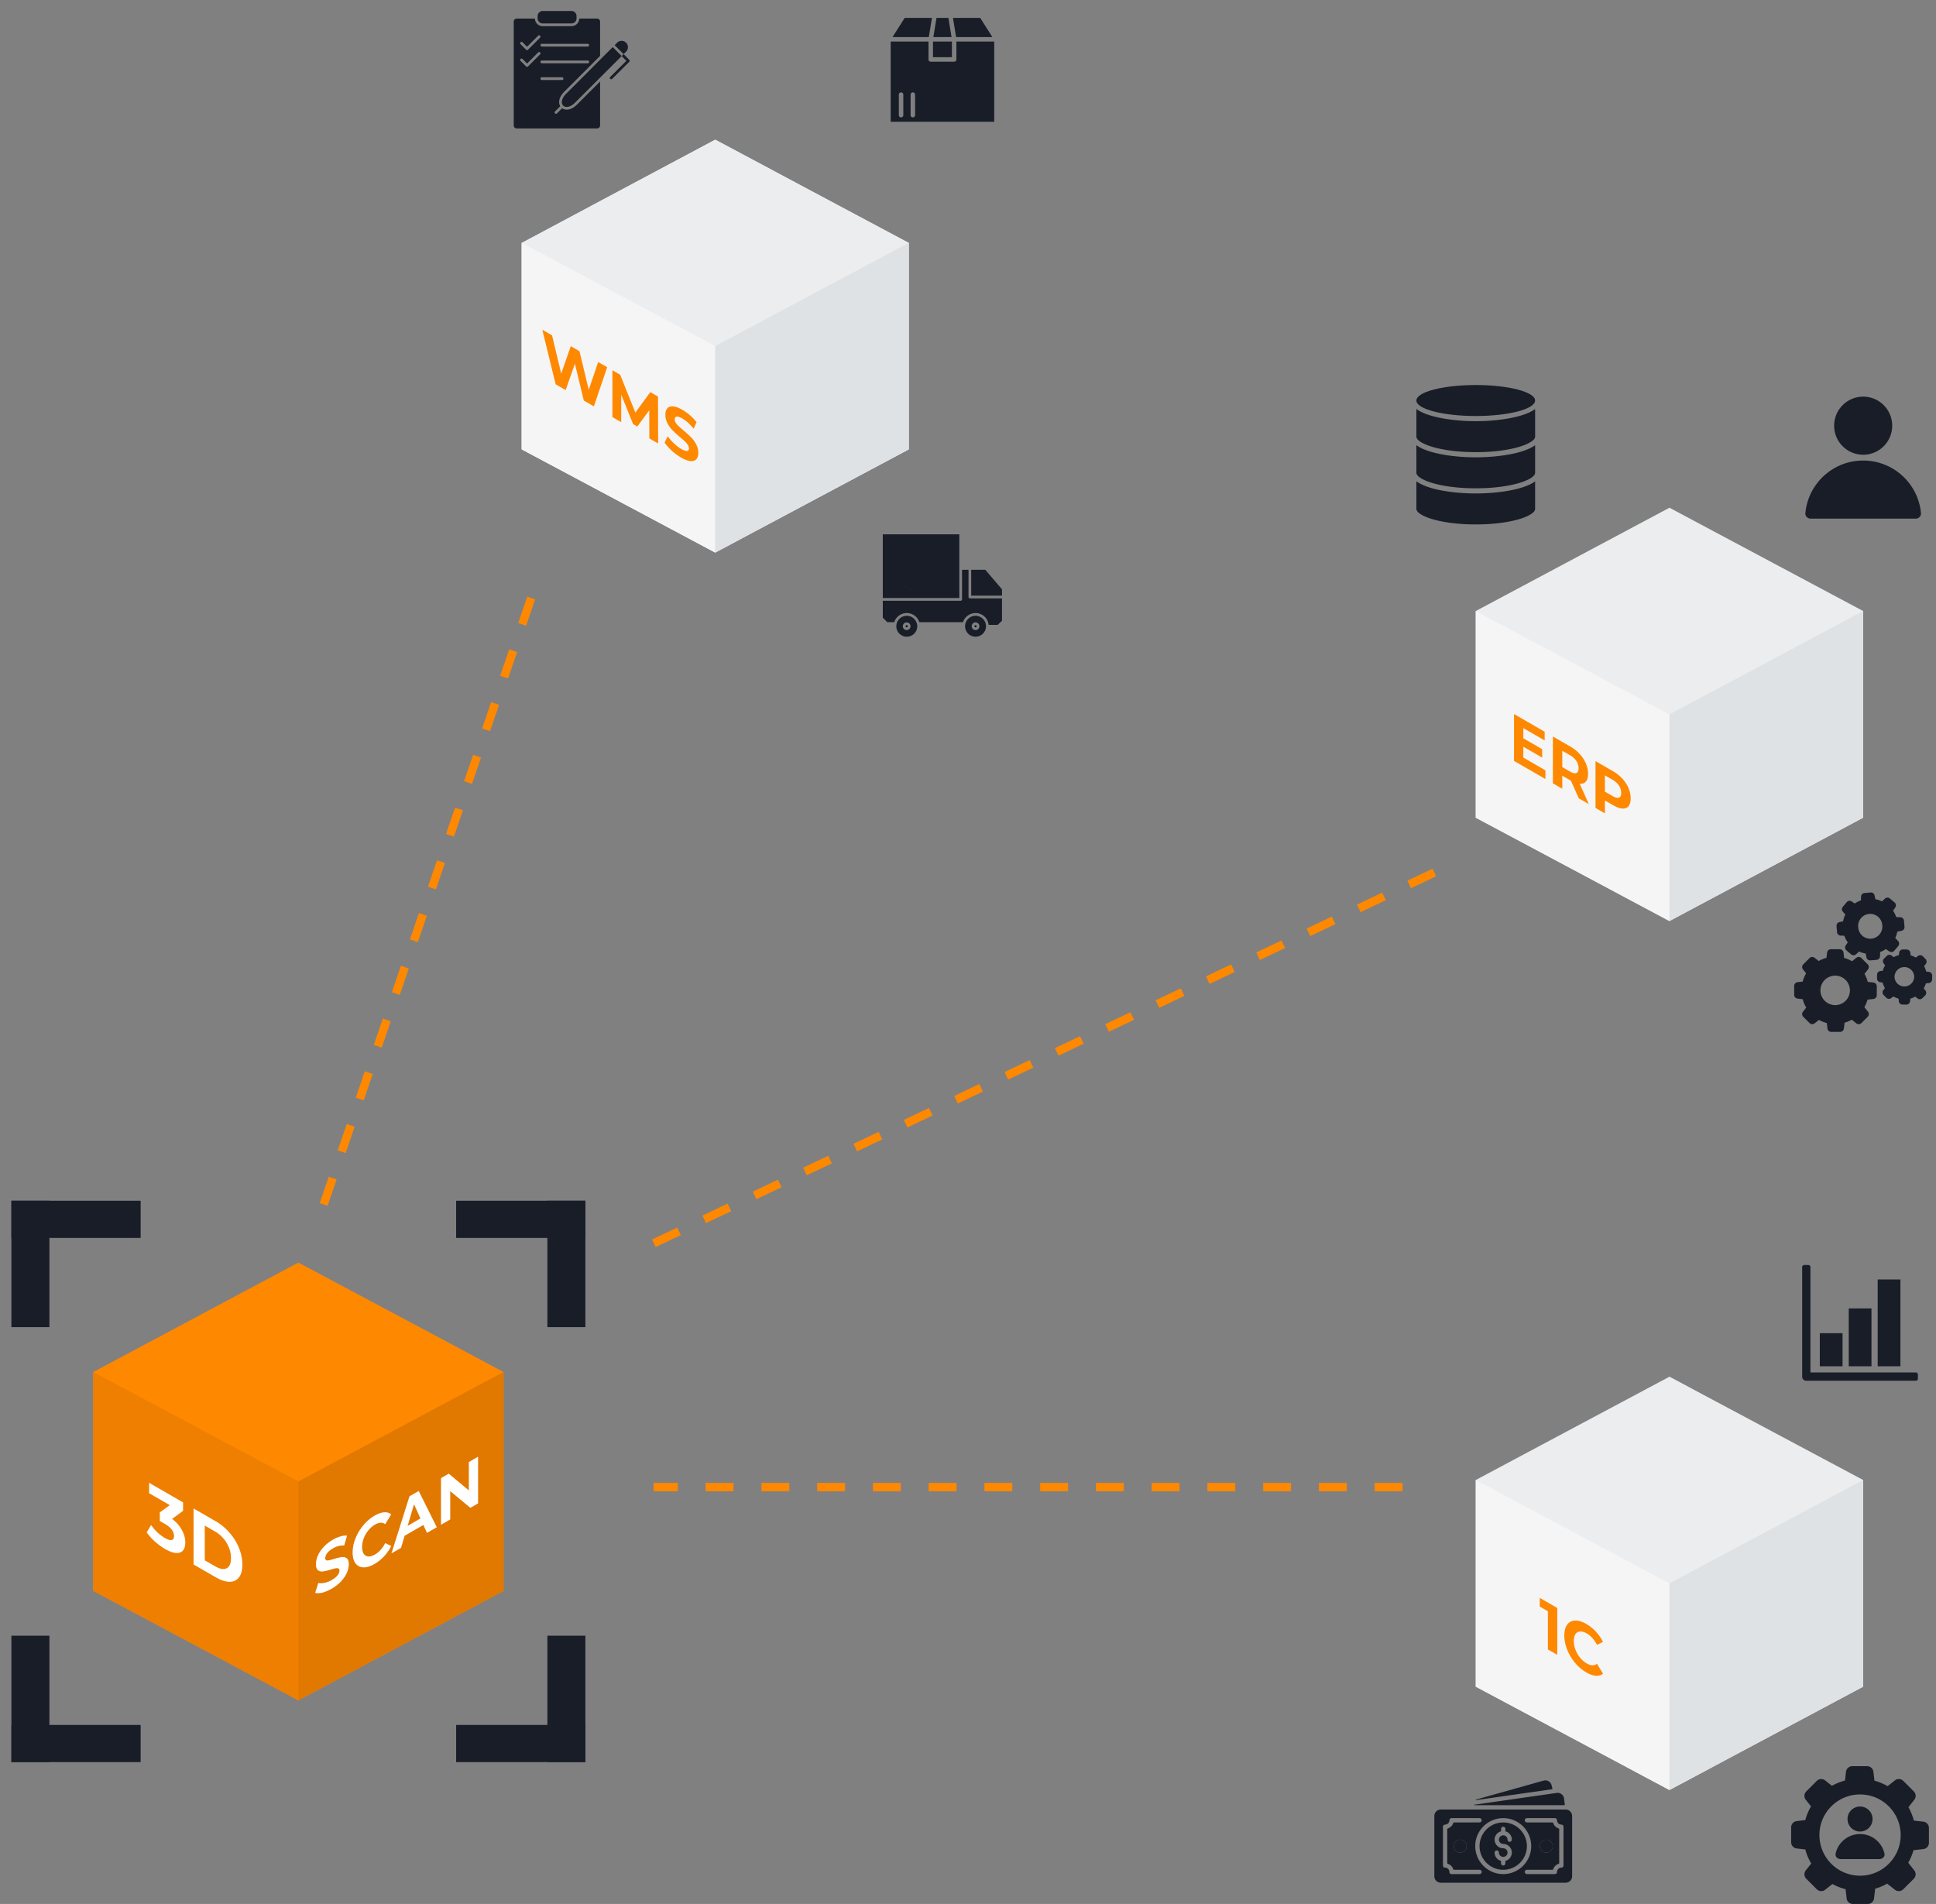 <?xml version="1.0" encoding="UTF-8"?> <svg xmlns="http://www.w3.org/2000/svg" width="548" height="539" viewBox="0 0 548 539" fill="none"><rect x="0" y="0" width="548" height="539" fill="#808080" stroke="none"/> <path d="M142.532 388.408v61.959l-58.068 30.98-58.067-30.98v-61.959l58.067-30.98 58.068 30.98z" fill="#FF8801"></path> <path d="M84.464 419.387v61.96l-58.068-30.98v-61.959l58.068 30.979z" fill="#EF7F00"></path> <path d="M142.531 388.408v61.959l-58.068 30.98v-61.96l58.068-30.979z" fill="#E17800"></path> <path d="M48.726 429.993c1.203.922 2.126 1.975 2.767 3.161.64 1.171.961 2.353.961 3.547 0 .921-.21 1.654-.628 2.197-.418.529-1.06.778-1.923.748-.85-.022-1.897-.393-3.14-1.11a17.813 17.813 0 01-2.865-2.085 16.177 16.177 0 01-2.374-2.64l1.236-2.096a13.679 13.679 0 001.806 2.108c.693.642 1.4 1.17 2.119 1.586.798.461 1.426.649 1.884.566.458-.098.687-.472.687-1.121 0-1.299-.857-2.444-2.571-3.433l-1.452-.839v-2.424l2.826-2.062-5.848-3.376v-2.946l9.615 5.551v2.38l-3.1 2.288zm6.06-2.959l6.24 3.603a15.203 15.203 0 013.944 3.274 15.051 15.051 0 012.669 4.305c.641 1.564.962 3.139.962 4.725 0 1.586-.321 2.791-.962 3.614-.628.831-1.518 1.246-2.669 1.246-1.138-.007-2.453-.441-3.944-1.303l-6.24-3.602v-15.862zm6.083 16.36c1.373.793 2.466.986 3.277.578.824-.416 1.236-1.379 1.236-2.889 0-1.511-.412-2.942-1.236-4.294a8.983 8.983 0 00-3.277-3.229l-2.904-1.677v9.834l2.904 1.677zm33.001 6.371c-.905.522-1.783.891-2.633 1.105-.84.195-1.516.214-2.028.056l.9-2.823c.49.133 1.073.129 1.75-.009a6.797 6.797 0 002.027-.793c.752-.434 1.308-.881 1.668-1.341.36-.472.54-.922.54-1.35 0-.315-.11-.51-.328-.585-.207-.095-.48-.107-.817-.038a13.11 13.11 0 00-1.341.359c-.872.264-1.586.437-2.142.519-.556.082-1.036-.025-1.44-.321-.392-.302-.588-.894-.588-1.775 0-.768.18-1.564.54-2.389.36-.837.899-1.646 1.618-2.426.73-.787 1.62-1.483 2.666-2.087a9.674 9.674 0 012.142-.934c.698-.202 1.309-.265 1.832-.189l-.818 2.794c-1.057-.081-2.115.183-3.172.793-.742.428-1.292.885-1.652 1.369-.349.479-.523.945-.523 1.398 0 .453.201.676.605.67.414-.025 1.04-.173 1.88-.444.873-.264 1.587-.437 2.143-.519.556-.082 1.03.022 1.422.312.404.283.605.865.605 1.746 0 .756-.185 1.555-.556 2.398-.36.825-.904 1.631-1.635 2.418-.73.786-1.619 1.482-2.665 2.086zm12.145-7.012c-1.167.673-2.224.994-3.173.963-.937-.05-1.679-.434-2.224-1.152-.534-.736-.801-1.759-.801-3.068 0-1.31.267-2.635.801-3.975a13.71 13.71 0 012.224-3.72c.949-1.139 2.012-2.049 3.189-2.729.992-.573 1.886-.887 2.682-.944.807-.063 1.483.126 2.028.567l-1.701 2.794c-.774-.585-1.733-.547-2.878.114a6.833 6.833 0 00-1.897 1.642 8.019 8.019 0 00-1.308 2.247 6.992 6.992 0 00-.458 2.455c0 .818.153 1.461.458 1.926.316.46.752.712 1.308.756.556.031 1.188-.158 1.897-.567 1.145-.661 2.104-1.737 2.878-3.229l1.701.831a12.596 12.596 0 01-2.028 2.927 11.583 11.583 0 01-2.698 2.162zm13.83-11.044l-5.315 3.068-1.014 3.418-2.714 1.568 5.102-16.164 2.616-1.511 5.119 10.263-2.78 1.605-1.014-2.247zm-.834-1.841l-1.815-4.013-1.815 6.109 3.63-2.096zm16.314-17.482v13.218l-2.175 1.256-5.707-4.731v8.026l-2.616 1.51v-13.218l2.191-1.265 5.691 4.74v-8.025l2.616-1.511z" fill="#fff"></path> <path fill="#181D27" d="M3.229 339.932h10.759v35.781H3.229z"></path> <path fill="#181D27" d="M3.228 350.456v-10.524H39.81v10.524zm162.469-10.524v10.524h-36.582v-10.524z"></path> <path fill="#181D27" d="M154.938 339.932h10.759v35.781h-10.759zM3.23 498.843h10.758v-35.781H3.23z"></path> <path fill="#181D27" d="M3.228 488.319v10.524H39.81v-10.524zm162.469 10.524v-10.524h-36.582v10.524z"></path> <path fill="#181D27" d="M154.938 498.843h10.759v-35.781h-10.759z"></path> <path d="M527.386 172.983v58.506l-54.831 29.253-54.832-29.253v-58.506l54.832-29.253 54.831 29.253z" fill="#EBEDEF"></path> <path d="M472.554 202.236v58.506l-54.831-29.253v-58.506l54.831 29.253z" fill="#F5F5F5"></path> <path d="M527.385 172.983v58.506l-54.831 29.253v-58.506l54.831-29.253z" fill="#DFE2E4"></path> <path d="M437.442 218.073v2.462l-8.89-5.135v-13.261l8.677 5.013v2.462l-6.036-3.486v2.879l5.331 3.079v2.387l-5.331-3.079v3.069l6.249 3.61zm9.431 7.909l-2.215-4.973-.131-.076-2.313-1.335v3.693l-2.657-1.534v-13.261l4.97 2.871a10.882 10.882 0 012.641 2.113 9.417 9.417 0 011.739 2.671c.404.954.607 1.923.607 2.908 0 .985-.208 1.718-.624 2.197-.404.474-.984.682-1.738.625l2.575 5.75-2.854-1.649zm-.049-8.477a3.68 3.68 0 00-.624-2.065c-.415-.644-1.022-1.197-1.821-1.658l-2.165-1.25v4.622l2.165 1.251c.799.461 1.406.609 1.821.445.416-.164.624-.612.624-1.345zm9.766.829a10.882 10.882 0 012.641 2.113 9.417 9.417 0 011.738 2.672 7.37 7.37 0 01.607 2.907c0 .973-.202 1.709-.607 2.207-.404.486-.984.707-1.738.663-.744-.051-1.624-.37-2.641-.957l-2.313-1.336v3.656l-2.658-1.535v-13.26l4.971 2.87zm-.148 7.019c.798.461 1.405.616 1.821.464.415-.164.623-.612.623-1.344 0-.746-.208-1.434-.623-2.065-.416-.645-1.023-1.197-1.821-1.658l-2.165-1.251v4.603l2.165 1.251z" fill="#FF8801"></path> <g clip-path="url(#clip0_2447_2976)" fill="#181D27"> <path d="M522.117 289.528a9.592 9.592 0 002.039-.859l1.308 1.037a1.073 1.073 0 001.422-.08l1.785-1.787c.386-.385.419-.995.081-1.422l-1.028-1.3a9.47 9.47 0 00.897-2.121l1.671-.195a1.07 1.07 0 00.948-1.062v-2.528c0-.542-.406-.999-.948-1.063l-1.612-.186a9.526 9.526 0 00-.918-2.273l.994-1.258a1.073 1.073 0 00-.08-1.422l-1.786-1.787a1.068 1.068 0 00-1.422-.08l-1.24.978a9.301 9.301 0 00-2.234-.936l-.174-1.507a1.07 1.07 0 00-1.062-.949h-2.526a1.07 1.07 0 00-1.062.949l-.174 1.486a9.398 9.398 0 00-2.209.897l-1.155-.914a1.073 1.073 0 00-1.422.08l-1.782 1.783a1.07 1.07 0 00-.08 1.422l.889 1.122a9.398 9.398 0 00-.974 2.324l-1.451.17a1.07 1.07 0 00-.948 1.062v2.528c0 .542.406.999.948 1.063l1.451.169a9.388 9.388 0 001.008 2.383l-.923 1.165c-.338.427-.3 1.037.08 1.422l1.786 1.787c.385.385.995.419 1.422.08l1.232-.973a9.218 9.218 0 002.23.88l.177 1.558c.064.542.521.948 1.063.948h2.526a1.07 1.07 0 001.062-.948l.191-1.643zm-6.835-9.157a4.184 4.184 0 014.177-4.179 4.184 4.184 0 014.177 4.179 4.184 4.184 0 01-4.177 4.179 4.184 4.184 0 01-4.177-4.179z"></path> <path d="M522.738 255.384l-1.125 1.333a1.055 1.055 0 00.038 1.406l.689.737a7.594 7.594 0 00-.634 1.964l-1.016.207a1.064 1.064 0 00-.846 1.127l.148 1.74a1.06 1.06 0 001.02.969l1.032.034c.241.669.571 1.3.986 1.876l-.584.88a1.059 1.059 0 00.199 1.393l1.342 1.126c.41.347 1.015.33 1.404-.038l.821-.77a7.926 7.926 0 001.879.567l.225 1.101c.105.525.592.889 1.125.846l1.739-.148a1.06 1.06 0 00.97-1.02l.038-1.19a7.775 7.775 0 001.608-.842l1.003.664a1.056 1.056 0 001.392-.199l1.125-1.333a1.056 1.056 0 00-.038-1.406l-.816-.872a7.694 7.694 0 00.584-1.791l1.193-.241c.525-.106.889-.593.846-1.126l-.148-1.74a1.06 1.06 0 00-1.02-.97l-1.168-.038a7.848 7.848 0 00-.905-1.791l.635-.961a1.06 1.06 0 00-.199-1.393l-1.333-1.126a1.055 1.055 0 00-1.405.038l-.821.775a7.631 7.631 0 00-1.888-.61l-.215-1.058a1.065 1.065 0 00-1.126-.847l-1.739.148a1.06 1.06 0 00-.969 1.021l-.034 1.062a7.735 7.735 0 00-1.744.885l-.871-.58a1.052 1.052 0 00-1.397.191zm10.055 6.558a3.42 3.42 0 11-6.813.576 3.42 3.42 0 116.813-.576zm4.68 21.498c.055.534.503.945 1.041.949l1.071.012c.537.009.994-.389 1.062-.922l.101-.788a6.036 6.036 0 001.367-.559l.626.508c.419.339 1.02.314 1.405-.063l.766-.75c.385-.376.428-.978.098-1.405l-.487-.631c.262-.445.47-.914.614-1.406l.812-.084c.533-.055.944-.504.948-1.042l.013-1.071a1.056 1.056 0 00-.923-1.063l-.77-.097a6.38 6.38 0 00-.592-1.524l.478-.593a1.055 1.055 0 00-.064-1.405l-.749-.767a1.057 1.057 0 00-1.405-.097l-.588.453a6.186 6.186 0 00-1.481-.644l-.072-.702a1.058 1.058 0 00-1.041-.949l-1.071-.012a1.054 1.054 0 00-1.062.923l-.089.685a6.421 6.421 0 00-1.481.58l-.524-.427a1.055 1.055 0 00-1.405.063l-.766.75a1.057 1.057 0 00-.098 1.405l.394.513a6.242 6.242 0 00-.669 1.541l-.664.067a1.058 1.058 0 00-.948 1.042l-.013 1.071c-.008.538.39.995.923 1.063l.66.084a6.38 6.38 0 00.652 1.596l-.432.53a1.055 1.055 0 00.063 1.405l.754.771c.376.385.977.427 1.405.097l.584-.453c.465.263.96.47 1.481.606l.076.74zm-1.21-6.913a2.787 2.787 0 012.818-2.752 2.789 2.789 0 012.751 2.82 2.786 2.786 0 01-5.569-.068z"></path> </g> <g clip-path="url(#clip1_2447_2976)" fill="#181D27"> <path d="M400.92 126.024c.017.013.039.025.056.038.165.122.34.241.528.358.03.018.063.035.093.054.171.1.35.199.537.296l.153.078c.216.107.438.211.675.312l.139.057c.208.086.422.17.642.251l.181.066c.258.092.524.18.799.266l.184.055c.239.074.483.142.731.21l.196.052a22.14 22.14 0 001.123.268c.268.06.541.117.819.172l.194.039c.324.062.653.121.987.176l.246.04c.292.047.592.092.894.135l.18.025c.346.049.696.093 1.049.131l.266.029c.324.036.649.068.977.098l.133.013c.365.032.73.059 1.096.084l.271.02c.348.022.696.041 1.045.057l.087.005c.372.016.745.028 1.118.036l.274.006c.376.007.752.012 1.127.012.376 0 .752-.005 1.128-.012l.274-.006c.373-.009.746-.021 1.118-.036l.087-.005c.349-.016.697-.035 1.045-.057l.273-.018c.365-.025.73-.052 1.096-.084l.132-.012c.328-.03.654-.063.977-.099l.266-.029c.353-.04.702-.084 1.049-.13l.183-.023c.302-.042.599-.088.895-.135l.245-.04c.334-.055.663-.114.987-.176l.194-.039c.278-.055.551-.112.82-.172l.219-.048c.308-.07.609-.144.903-.22.066-.016.131-.035.196-.052.25-.068.493-.138.731-.209l.185-.056c.274-.085.54-.174.798-.266l.18-.066c.221-.081.435-.165.643-.251l.139-.057c.235-.101.46-.205.675-.311l.153-.079c.187-.097.365-.195.537-.296l.093-.054c.188-.116.365-.236.528-.358.017-.013.039-.025.056-.038v7.82c0 1.83-6.392 4.385-16.802 4.385-10.409 0-16.801-2.555-16.801-4.385l-.002-7.825z"></path> <path d="M400.92 136.256c.017.013.039.025.056.038.165.122.34.241.528.357.03.019.063.036.093.055.171.1.35.199.537.295l.153.079c.216.107.438.211.675.312l.139.057c.208.086.422.169.642.25l.181.067c.258.091.524.18.799.266l.184.055a23.376 23.376 0 00.927.262c.292.078.593.15.903.219l.22.049c.268.059.541.117.819.172l.194.039c.324.062.653.12.987.176.081.014.164.026.246.039.292.048.592.093.894.136l.18.025c.346.049.696.092 1.049.131l.266.029c.324.035.649.068.977.098l.133.013c.365.032.73.059 1.096.084l.271.02c.348.022.696.041 1.045.057l.087.004c.372.016.745.029 1.118.037l.274.006c.376.007.752.012 1.127.012.376 0 .752-.005 1.128-.012l.274-.006c.373-.009.746-.021 1.118-.037l.087-.004c.349-.016.697-.035 1.045-.057l.273-.018c.365-.025.73-.052 1.096-.084l.132-.013c.328-.029.654-.062.977-.098l.266-.029c.353-.041.702-.084 1.049-.131l.183-.022c.302-.043.599-.088.895-.135l.245-.04c.334-.056.663-.114.987-.176l.194-.039c.278-.054.551-.112.82-.172l.219-.049c.308-.07.609-.143.903-.219l.196-.053c.25-.067.493-.137.731-.208l.185-.056c.274-.085.54-.174.798-.266l.18-.067c.221-.08.435-.164.643-.25l.139-.057c.235-.101.46-.205.675-.311l.153-.08c.187-.096.365-.194.537-.295.03-.019.063-.036.093-.055.188-.116.365-.235.528-.357.017-.013.039-.025.056-.038v7.819c0 1.831-6.392 4.385-16.802 4.385-10.409 0-16.801-2.554-16.801-4.385l-.002-7.824zm0-20.464c.017.014.039.025.056.038.165.123.34.241.528.358.03.018.063.035.093.054.171.101.35.199.537.292l.153.079c.216.107.438.211.675.311l.139.057c.208.087.422.17.642.251l.181.067c.258.091.524.18.799.266l.184.055a26.462 26.462 0 001.83.481c.073.017.146.032.22.048.268.06.541.118.819.173l.194.039c.324.062.653.121.987.176l.246.039c.292.048.592.093.894.135l.18.026c.346.049.696.092 1.049.131l.266.029c.324.035.649.068.977.098l.133.012c.365.032.73.059 1.096.084l.271.024c.348.022.696.041 1.045.057l.087.005c.372.016.745.028 1.118.036l.274.006a53.01 53.01 0 002.255 0l.274-.006c.373-.008.746-.021 1.118-.036l.087-.005c.349-.016.697-.035 1.045-.057l.273-.018c.365-.024.73-.052 1.096-.084l.132-.012c.328-.03.654-.063.977-.098l.266-.03c.353-.04.702-.084 1.049-.13l.183-.023c.302-.042.599-.087.895-.135l.245-.04c.334-.055.663-.114.987-.176l.194-.038c.278-.055.551-.113.82-.173l.219-.048c.308-.07.609-.143.903-.219l.196-.053c.25-.068.493-.138.731-.209l.185-.056c.274-.085.54-.174.798-.265l.18-.067c.221-.081.435-.165.643-.251l.139-.057c.235-.101.46-.204.675-.311l.153-.079c.187-.097.365-.195.537-.292.03-.019.063-.036.093-.054.188-.117.365-.236.528-.358.017-.013.039-.025.056-.038v7.816c0 1.827-6.392 4.385-16.802 4.385-10.409 0-16.801-2.558-16.801-4.385l-.002-7.825z"></path> <path d="M400.921 113.385c0-2.422 7.522-4.385 16.802-4.385 9.279 0 16.801 1.963 16.801 4.385 0 2.422-7.522 4.385-16.801 4.385-9.28 0-16.802-1.963-16.802-4.385z"></path> </g> <path d="M535.605 120.511a8.22 8.22 0 01-8.218 8.222 8.22 8.22 0 01-8.218-8.222 8.22 8.22 0 018.218-8.222 8.22 8.22 0 018.218 8.222zm-8.218 9.866c-8.546 0-15.569 6.525-16.362 14.867-.083.868.632 1.577 1.504 1.577h29.716c.871 0 1.586-.709 1.504-1.577-.794-8.342-7.816-14.867-16.362-14.867zm-270.1-61.658v58.506l-54.832 29.253-54.831-29.253V68.719l54.831-29.253 54.832 29.253z" fill="#181D27"></path> <path d="M202.455 97.972v58.506l-54.831-29.253V68.719l54.831 29.253z" fill="#1B2737"></path> <path d="M257.286 68.719v58.506l-54.831 29.253V97.972l54.831-29.253z" fill="#131B26"></path> <path d="M193.324 66.543l7.726 8.802-2.854 1.649-10.302-3.032 5.167 5.997-2.838 1.64-15.255-4.454 2.755-1.591 10.663 3.164-5.364-6.225 2.461-1.42 10.76 3.183-5.462-6.244 2.543-1.469zm23.415-.26l-6.906-3.97 2.297 5.23-1.198.692-8.891-1.25 6.742 3.894-2.493 1.44-11.483-6.632 2.198-1.27 11.434 1.64-2.904-6.567 2.182-1.26 11.516 6.613-2.494 1.44zm9.188-5.078c-.908.524-1.909.963-3.002 1.316-1.094.341-2.094.547-3.002.616l-1.099-1.677a13.428 13.428 0 002.624-.511c.897-.266 1.685-.594 2.363-.986.754-.435 1.203-.82 1.345-1.156.131-.34.011-.619-.361-.833-.274-.158-.607-.224-1.001-.2a5.027 5.027 0 00-1.263.219c-.437.126-1.006.316-1.706.568a35.79 35.79 0 01-2.772.881 8.34 8.34 0 01-2.444.256 5.258 5.258 0 01-2.428-.72c-.667-.385-1.088-.837-1.263-1.355-.186-.524-.077-1.086.328-1.686.415-.607 1.148-1.213 2.198-1.82a13.928 13.928 0 012.411-1.089 13.271 13.271 0 012.592-.625l1.198 1.639c-1.663.265-3.024.704-4.085 1.317-.744.43-1.176.818-1.296 1.165-.109.341.033.626.427.853.393.227.891.28 1.492.16.602-.132 1.417-.387 2.445-.767a35.47 35.47 0 012.772-.88 8.19 8.19 0 012.411-.256 5.091 5.091 0 012.428.7c.656.38 1.072.834 1.247 1.365.175.518.054 1.08-.361 1.686-.416.607-1.148 1.213-2.198 1.82z" fill="#fff"></path> <path d="M257.287 68.719v58.506l-54.832 29.253-54.831-29.253V68.719l54.831-29.253 54.832 29.253z" fill="#EBEDEF"></path> <path d="M202.455 97.972v58.506l-54.831-29.253V68.719l54.831 29.253z" fill="#F5F5F5"></path> <path d="M257.286 68.719v58.506l-54.831 29.253V97.972l54.831-29.253z" fill="#DFE2E4"></path> <path d="M171.863 103.953l-3.757 11.091-2.854-1.649-2.526-10.438-2.608 7.472-2.838-1.639-3.773-15.44 2.756 1.592 2.592 10.818 2.706-7.757 2.461 1.421 2.624 10.912 2.674-7.852 2.543 1.469zm11.932 20.153l-.016-7.966-3.379 4.603-1.198-.692-3.362-8.326v7.785l-2.494-1.44v-13.26l2.198 1.27 4.298 10.722 4.232-5.795 2.182 1.26.033 13.279-2.494-1.44zm8.991 5.42a15.557 15.557 0 01-2.641-1.942c-.842-.777-1.52-1.541-2.034-2.293l.902-1.79a13.44 13.44 0 001.755 2.018c.678.644 1.356 1.162 2.034 1.554.755.436 1.312.632 1.673.588.361-.057.542-.3.542-.73 0-.315-.11-.637-.328-.966a5.042 5.042 0 00-.821-.985 28.456 28.456 0 00-1.345-1.194 35.65 35.65 0 01-2.149-1.961 8.37 8.37 0 01-1.443-1.989 5.261 5.261 0 01-.591-2.463c0-.77.181-1.361.542-1.771.361-.423.902-.609 1.624-.559.732.057 1.624.389 2.673.996.733.423 1.449.938 2.149 1.544.7.606 1.313 1.25 1.838 1.932l-.821 1.857c-1.06-1.308-2.121-2.268-3.182-2.88-.744-.43-1.296-.61-1.657-.541-.35.076-.525.341-.525.796s.203.912.607 1.374c.416.454 1.045 1.032 1.887 1.733a35.987 35.987 0 012.149 1.961 8.23 8.23 0 011.427 1.961c.404.752.607 1.569.607 2.454 0 .757-.186 1.344-.558 1.761-.361.411-.908.587-1.64.53-.733-.057-1.624-.388-2.674-.995z" fill="#FF8801"></path> <path d="M280.901 10.498l-3.44-5.425h-7.717l.885 5.425h10.272zm-12.446-5.425h-3.372l-.885 5.425h5.142l-.885-5.425zm-4.661 0h-7.716l-3.441 5.425h10.272l.885-5.425zm17.628 6.698h-10.703v5.06a.636.636 0 01-.636.636h-6.628a.636.636 0 01-.636-.637v-5.059h-10.703v22.696h29.306V11.771zm-25.729 20.827a.636.636 0 11-1.272 0V26.79a.636.636 0 011.272 0v5.808zm3.332 0a.636.636 0 11-1.272 0V26.79a.636.636 0 011.272 0v5.808z" fill="#181D27"></path> <path d="M264.091 11.771h5.356v4.423h-5.356v-4.423zm-7.419 165.198a.318.318 0 100 .634.318.318 0 000-.634zm14.87-25.708h-21.656v18.037h21.656v-18.037zm-10.828 16.304c-4.015 0-7.282-3.268-7.282-7.286 0-4.017 3.267-7.285 7.282-7.285 4.016 0 7.282 3.268 7.282 7.285 0 4.018-3.266 7.286-7.282 7.286z" fill="#181D27"></path> <path d="M256.672 174.323a2.966 2.966 0 00-2.962 2.963 2.966 2.966 0 002.962 2.962 2.965 2.965 0 002.961-2.962 2.965 2.965 0 00-2.961-2.963zm0 4.051a1.088 1.088 0 110-2.175 1.088 1.088 0 010 2.175zm19.463-4.051a2.965 2.965 0 00-2.961 2.963 2.966 2.966 0 002.961 2.963 2.966 2.966 0 002.961-2.963 2.965 2.965 0 00-2.961-2.963zm0 4.051a1.09 1.09 0 01-1.088-1.089 1.089 1.089 0 111.088 1.089z" fill="#181D27"></path> <path d="M276.136 176.969a.317.317 0 10-.002.634.317.317 0 00.002-.634zm-1.995-7.959v-7.705h-1.829v8.378a.385.385 0 01-.385.386h-22.041v4.796l1.27 1.271h1.966a3.737 3.737 0 013.549-2.584 3.738 3.738 0 013.55 2.584h12.364a3.738 3.738 0 013.55-2.584 3.738 3.738 0 013.712 3.348h2.544l1.232-1.165v-6.34h-9.097a.385.385 0 01-.385-.385z" fill="#181D27"></path> <path d="M260.714 152.731c-3.591 0-8.16 3.956-8.16 7.549 0 3.592 5.088 7.843 8.678 7.843 3.591 0 7.89-4.251 7.89-7.843 0-3.593-4.818-7.549-8.408-7.549zm14.197 8.574v7.319h8.712v-1.784l-4.721-5.535h-3.991zM178.12 16.952l-1.608-1.632-.545.545-2.529-2.531-13.171 13.176c-1.416 1.417-1.456 2.705-.892 3.334l.044.046c.609.61 1.926.604 3.378-.849l13.17-13.176 1.335 1.359-4.573 4.554a.385.385 0 00.543.547l4.847-4.827a.385.385 0 00.001-.546zM153.611 6.64h8.151c.788 0 1.429-.642 1.429-1.43v-.67c0-.788-.641-1.43-1.429-1.43h-8.151c-.788 0-1.429.642-1.429 1.43v.67c0 .788.641 1.43 1.429 1.43z" fill="#181D27"></path> <path d="M159.112 30.638l-1.462 1.463a.385.385 0 11-.545-.545l1.483-1.484c-.582-.947-.466-2.505 1.135-4.107l10.135-10.14V6.094a.855.855 0 00-.833-.833h-5.065a2.202 2.202 0 01-2.198 2.15h-8.151a2.202 2.202 0 01-2.198-2.15h-5.165a.844.844 0 00-.832.833v29.428c0 .451.381.833.832.833h22.777a.845.845 0 00.833-.833V23.068l-6.516 6.518c-1.673 1.674-3.298 1.726-4.23 1.052zm7.256-12.728h-12.995a.385.385 0 110-.77h12.995a.385.385 0 110 .77zm-12.995-5.507h12.995a.385.385 0 110 .771h-12.995a.385.385 0 110-.77zm-6.025-.444c.15-.15.394-.15.545 0l1.294 1.295 3.157-3.159a.386.386 0 01.545.545l-3.43 3.432a.385.385 0 01-.545 0l-1.566-1.567a.385.385 0 010-.546zm2.111 6.849a.385.385 0 01-.545 0l-1.566-1.567a.384.384 0 11.545-.546l1.294 1.295 3.157-3.159a.386.386 0 01.545.546l-3.43 3.43zm3.529 3.453c0-.213.172-.386.385-.386h5.723a.385.385 0 110 .771h-5.723a.385.385 0 01-.385-.385zm24.228-10.175a1.79 1.79 0 00-2.53 0l-.703.703 2.529 2.531.704-.703a1.793 1.793 0 000-2.531z" fill="#181D27"></path> <path d="M527.386 418.983v58.506l-54.831 29.253-54.832-29.253v-58.506l54.832-29.253 54.831 29.253z" fill="#EBEDEF"></path> <path d="M472.554 448.236v58.506l-54.831-29.253v-58.506l54.831 29.253z" fill="#F5F5F5"></path> <path d="M527.385 418.983v58.506l-54.831 29.253v-58.506l54.831-29.253z" fill="#DFE2E4"></path> <path d="M440.796 455.212v13.26l-2.657-1.534V456.14l-2.297-1.327v-2.462l4.954 2.861zm8.212 18.231c-1.17-.676-2.231-1.579-3.182-2.71a14.119 14.119 0 01-2.231-3.732c-.536-1.358-.804-2.693-.804-4.007 0-1.313.268-2.333.804-3.059.547-.732 1.29-1.117 2.231-1.155.951-.044 2.017.275 3.198.957a11.401 11.401 0 012.691 2.161 12.818 12.818 0 012.034 2.917l-1.706.833c-.777-1.484-1.739-2.557-2.887-3.221-.711-.41-1.345-.593-1.903-.549a1.625 1.625 0 00-1.312.738c-.307.467-.46 1.111-.46 1.932s.153 1.642.46 2.463a8.325 8.325 0 001.312 2.274 7.025 7.025 0 001.903 1.629c1.148.663 2.11.695 2.887.095l1.706 2.804c-.547.455-1.225.65-2.034.587-.81-.063-1.712-.382-2.707-.957z" fill="#FF8801"></path> <path d="M413.312 523.235a.61.61 0 100-1.22.61.61 0 000 1.22zm12.188-7.313a6.71 6.71 0 00-6.703 6.703 6.71 6.71 0 006.703 6.703 6.71 6.71 0 006.703-6.703 6.71 6.71 0 00-6.703-6.703zm.03 6.094a2.44 2.44 0 012.408 2.437 2.442 2.442 0 01-1.718 2.329.156.156 0 00-.111.147v.55a.623.623 0 01-.568.629.61.61 0 01-.65-.608v-.569a.153.153 0 00-.107-.147 2.443 2.443 0 01-1.721-2.285c-.006-.339.243-.64.582-.654a.609.609 0 01.636.608c0 .692.579 1.25 1.277 1.218a1.228 1.228 0 001.159-1.159 1.22 1.22 0 00-1.217-1.277 2.441 2.441 0 01-2.438-2.438c0-1.093.724-2.021 1.718-2.329a.154.154 0 00.111-.146v-.551c0-.324.244-.608.568-.629a.61.61 0 01.65.608v.569c0 .067.043.128.107.148a2.441 2.441 0 011.721 2.284c.006.339-.243.64-.582.655a.609.609 0 01-.636-.609 1.22 1.22 0 00-1.219-1.219 1.22 1.22 0 00-1.219 1.232c.007.673.576 1.198 1.249 1.206z" fill="#181D27"></path> <path d="M443.172 512.266h-35.344a1.83 1.83 0 00-1.828 1.828v17.063a1.83 1.83 0 001.828 1.828h35.344a1.83 1.83 0 001.828-1.828v-17.063a1.83 1.83 0 00-1.828-1.828zm-24.375 18.281h-7.922a.606.606 0 01-.609-.605 1.221 1.221 0 00-1.224-1.223.606.606 0 01-.604-.609v-10.969c0-.335.27-.611.604-.609a1.221 1.221 0 001.224-1.224.607.607 0 01.609-.605h7.901c.325 0 .608.245.629.569a.61.61 0 01-.608.65h-7.22a.228.228 0 00-.216.157 2.449 2.449 0 01-1.548 1.548.228.228 0 00-.157.216v9.564c0 .099.063.186.157.217a2.446 2.446 0 011.548 1.548.228.228 0 00.216.156h7.199c.324 0 .608.245.629.569a.61.61 0 01-.608.65zm-3.656-7.922a1.83 1.83 0 01-1.829 1.828 1.83 1.83 0 01-1.828-1.828 1.83 1.83 0 011.828-1.828 1.83 1.83 0 011.829 1.828zm10.359 7.922c-4.368 0-7.922-3.554-7.922-7.922s3.554-7.922 7.922-7.922 7.922 3.554 7.922 7.922-3.554 7.922-7.922 7.922zm17.062-2.437c0 .335-.27.61-.604.609a1.221 1.221 0 00-1.224 1.223.606.606 0 01-.609.605h-7.901a.623.623 0 01-.629-.569.61.61 0 01.608-.65h7.22a.228.228 0 00.216-.156 2.446 2.446 0 011.548-1.548.23.23 0 00.157-.217v-9.564a.228.228 0 00-.157-.216 2.449 2.449 0 01-1.548-1.548.228.228 0 00-.216-.157h-7.199a.624.624 0 01-.629-.569.61.61 0 01.608-.65h7.922c.335 0 .611.271.609.605a1.221 1.221 0 001.224 1.224.607.607 0 01.605.609l-.001 10.969zm-6.703-5.485a1.83 1.83 0 011.829-1.828 1.83 1.83 0 011.828 1.828 1.83 1.83 0 01-1.828 1.828 1.83 1.83 0 01-1.829-1.828z" fill="#181D27"></path> <path d="M415.141 522.625a1.83 1.83 0 01-1.829 1.828 1.83 1.83 0 01-1.828-1.828 1.83 1.83 0 011.828-1.828 1.83 1.83 0 011.829 1.828zm20.718 0a1.83 1.83 0 011.829-1.828 1.83 1.83 0 011.828 1.828 1.83 1.83 0 01-1.828 1.828 1.83 1.83 0 01-1.829-1.828z" fill="#181D27"></path> <path d="M437.688 523.235a.61.61 0 10-.001-1.22.61.61 0 00.001 1.22zm5.023-14.085a1.827 1.827 0 00-2.067-1.584l-23.279 3.33c-.093.013-.084.151.011.151h25.4c.091 0 .162-.08.151-.171l-.216-1.726zm-3.413-2.623a.151.151 0 00.125-.187l-.234-.94a1.827 1.827 0 00-2.255-1.32l-19.156 5.372c-.091.026-.063.162.031.149 4.814-.689 17.945-2.566 21.489-3.074zm75.814-129.102h6.435v9.36h-6.435v-9.36zm8.19-7.02h6.435v16.38h-6.435v-16.38zm8.19-8.19h6.435v24.57h-6.435v-24.57z" fill="#181D27"></path> <path d="M512.46 388.54v-29.835a.6.6 0 00-.585-.585h-1.17a.6.6 0 00-.585.585v31.005c0 .663.507 1.17 1.17 1.17h31.005a.6.6 0 00.585-.585v-1.17a.6.6 0 00-.585-.585H512.46zm17.582 126.418a3.542 3.542 0 11-7.084 0 3.542 3.542 0 017.084 0zm-3.542 4.25a7.087 7.087 0 00-6.91 5.517c-.191.851.534 1.567 1.405 1.567h11.01c.872 0 1.597-.716 1.405-1.567a7.087 7.087 0 00-6.91-5.517z" fill="#181D27"></path> <path fill-rule="evenodd" clip-rule="evenodd" d="M534.181 533.247a16.011 16.011 0 01-3.403 1.433l-.317 2.739a1.787 1.787 0 01-1.772 1.581h-4.215a1.786 1.786 0 01-1.772-1.581l-.297-2.598a15.392 15.392 0 01-3.721-1.468l-2.054 1.623a1.782 1.782 0 01-2.372-.134l-2.98-2.978a1.79 1.79 0 01-.134-2.372l1.539-1.941a15.657 15.657 0 01-1.68-3.975l-2.422-.282a1.786 1.786 0 01-1.581-1.772v-4.214c0-.903.678-1.666 1.581-1.772l2.422-.282a15.707 15.707 0 011.624-3.875l-1.483-1.871a1.783 1.783 0 01.134-2.372l2.973-2.971a1.79 1.79 0 012.372-.134l1.927 1.524a15.686 15.686 0 013.686-1.496l.289-2.478a1.787 1.787 0 011.772-1.581h4.215c.904 0 1.666.678 1.772 1.581l.29 2.513c1.306.353 2.555.882 3.727 1.56l2.069-1.63a1.782 1.782 0 012.372.134l2.98 2.978a1.79 1.79 0 01.134 2.372l-1.659 2.097a15.954 15.954 0 011.532 3.79l2.69.311a1.786 1.786 0 011.581 1.772v4.214c0 .903-.678 1.666-1.581 1.772l-2.789.324a15.727 15.727 0 01-1.497 3.537l1.716 2.167a1.784 1.784 0 01-.134 2.372l-2.98 2.978a1.79 1.79 0 01-2.372.135l-2.182-1.73zM526.5 531c6.351 0 11.5-5.149 11.5-11.5s-5.149-11.5-11.5-11.5-11.5 5.149-11.5 11.5 5.149 11.5 11.5 11.5z" fill="#181D27"></path> <path d="M91.608 340.981l59.96-175.226M406 247L185 352m212 69H185" stroke="#FF8801" stroke-width="2.368" stroke-dasharray="7.89 7.89"></path> <defs> <clipPath id="clip0_2447_2976"> <path fill="#fff" transform="rotate(-90 399.892 -107.772)" d="M0 0h39.465v39.447H0z"></path> </clipPath> <clipPath id="clip1_2447_2976"> <path fill="#fff" transform="matrix(-1 0 0 1 437.447 109)" d="M0 0h39.447v39.465H0z"></path> </clipPath> </defs> </svg> 